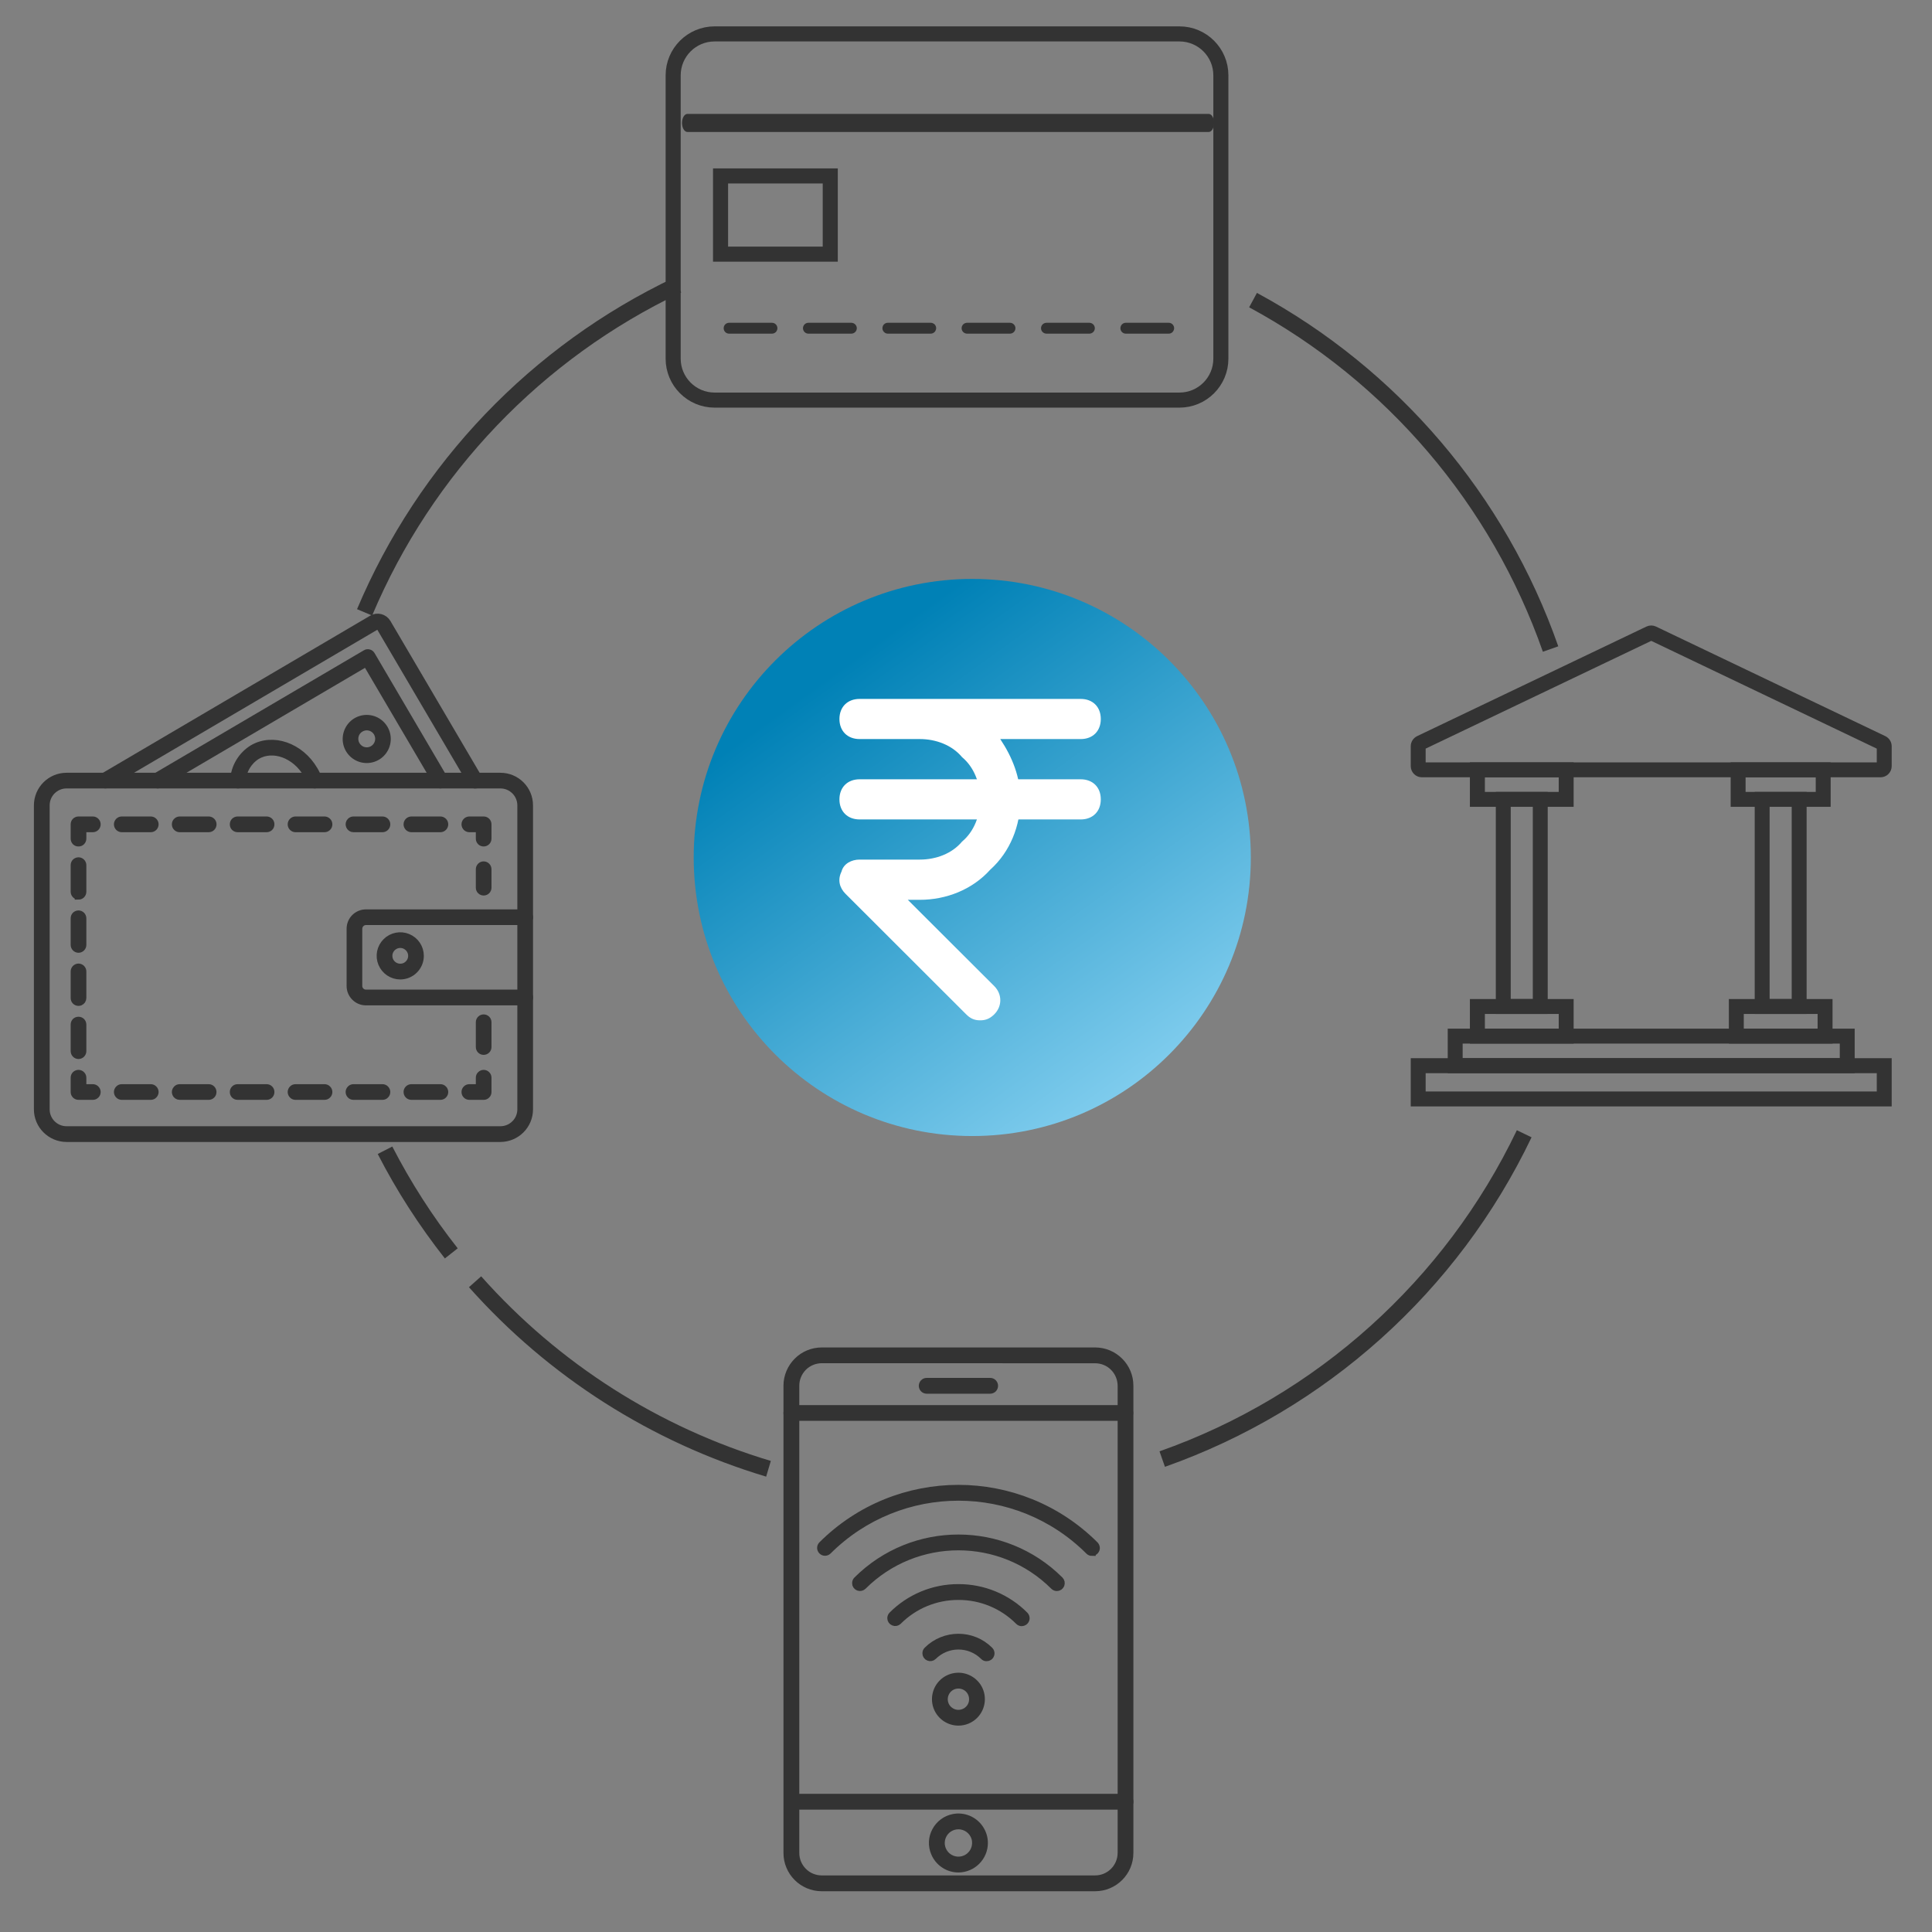 <?xml version="1.0" encoding="UTF-8"?>
<svg xmlns="http://www.w3.org/2000/svg" xmlns:xlink="http://www.w3.org/1999/xlink" width="100px" height="100px" viewBox="0 0 100 100" version="1.1">
<rect x="0" y="0" width="100" height="100" fill="#808080" stroke="none"/>
<defs>
<linearGradient id="linear0" gradientUnits="userSpaceOnUse" x1="214.497" y1="183.514" x2="299.112" y2="301.067" gradientTransform="matrix(0.195,0,0,0.195,0,0)">
<stop offset="0" style="stop-color:rgb(0%,50.588%,71.373%);stop-opacity:1;"/>
<stop offset="1" style="stop-color:rgb(52.941%,81.961%,94.51%);stop-opacity:1;"/>
</linearGradient>
</defs>
<g id="surface1">
<path style=" stroke:none;fill-rule:nonzero;fill:url(#linear0);" d="M 64.742 44.383 C 64.742 52.348 58.285 58.801 50.324 58.801 C 42.359 58.801 35.906 52.348 35.906 44.383 C 35.906 36.418 42.359 29.965 50.324 29.965 C 58.285 29.965 64.742 36.418 64.742 44.383 Z M 64.742 44.383 "/>
<path style=" stroke:none;fill-rule:nonzero;fill:rgb(100%,100%,100%);fill-opacity:1;" d="M 50.734 52.812 C 50.422 52.812 50.215 52.707 50.008 52.5 L 43.762 46.262 C 43.449 45.949 43.348 45.535 43.555 45.117 C 43.66 44.703 44.074 44.492 44.492 44.492 L 47.613 44.492 C 48.445 44.492 49.277 44.184 49.797 43.559 C 50.422 43.039 50.734 42.207 50.734 41.375 C 50.734 40.543 50.422 39.711 49.797 39.191 C 49.277 38.566 48.445 38.254 47.613 38.254 L 44.492 38.254 C 43.867 38.254 43.449 37.84 43.449 37.215 C 43.449 36.59 43.867 36.176 44.492 36.176 L 55.938 36.176 C 56.562 36.176 56.977 36.59 56.977 37.215 C 56.977 37.84 56.562 38.254 55.938 38.254 L 51.773 38.254 C 52.398 39.191 52.816 40.23 52.816 41.375 C 52.816 42.727 52.297 44.078 51.254 45.016 C 50.32 46.055 48.965 46.574 47.613 46.574 L 46.988 46.574 L 51.465 51.043 C 51.879 51.461 51.879 52.086 51.465 52.5 C 51.254 52.707 51.047 52.812 50.734 52.812 Z M 50.734 52.812 "/>
<path style=" stroke:none;fill-rule:nonzero;fill:rgb(100%,100%,100%);fill-opacity:1;" d="M 55.938 42.414 L 44.492 42.414 C 43.867 42.414 43.449 42 43.449 41.375 C 43.449 40.75 43.867 40.336 44.492 40.336 L 55.938 40.336 C 56.562 40.336 56.977 40.75 56.977 41.375 C 56.977 42 56.562 42.414 55.938 42.414 Z M 55.938 42.414 "/>
<path style=" stroke:none;fill-rule:nonzero;fill:rgb(20%,20%,20%);fill-opacity:1;" d="M 39.656 76.43 C 33.719 74.652 28.391 71.258 24.273 66.625 L 24.906 66.062 C 28.918 70.578 34.109 73.887 39.898 75.617 Z M 23.027 65.137 C 21.699 63.449 20.531 61.641 19.551 59.73 L 20.305 59.344 C 21.262 61.203 22.395 62.969 23.691 64.613 Z M 18.48 31.531 C 21.66 23.992 27.504 17.883 34.895 14.371 L 35.258 15.137 C 28.055 18.559 22.359 24.512 19.262 31.859 Z M 65.059 15.16 C 72.352 19.105 77.914 25.629 80.656 33.453 L 79.859 33.734 C 77.184 26.109 71.766 19.75 64.656 15.906 Z M 79.273 58.867 C 75.461 66.844 68.633 72.977 60.297 75.922 L 60.016 75.121 C 68.141 72.254 74.793 66.273 78.512 58.5 Z M 79.273 58.867 "/>
<path style="fill-rule:nonzero;fill:rgb(20%,20%,20%);fill-opacity:1;stroke-width:2;stroke-linecap:butt;stroke-linejoin:miter;stroke:rgb(20%,20%,20%);stroke-opacity:1;stroke-miterlimit:4;" d="M 501.12 292.68 L 375.46 292.68 L 375.46 281.88 L 501.12 281.88 Z M 377.42 290.72 L 499.16 290.72 L 499.16 283.86 L 377.42 283.86 Z M 377.42 290.72 " transform="matrix(0.195,0,0,0.195,0,0)"/>
<path style="fill-rule:nonzero;fill:rgb(20%,20%,20%);fill-opacity:1;stroke-width:2;stroke-linecap:butt;stroke-linejoin:miter;stroke:rgb(20%,20%,20%);stroke-opacity:1;stroke-miterlimit:4;" d="M 491.3 283.86 L 385.28 283.86 L 385.28 274.04 L 491.3 274.04 Z M 387.24 281.88 L 489.34 281.88 L 489.34 276 L 387.24 276 Z M 499.16 205.32 L 377.42 205.32 C 376.34 205.32 375.46 204.44 375.46 203.36 L 375.46 198.08 C 375.46 197.32 375.9 196.64 376.58 196.3 L 437.44 167.22 C 437.98 166.96 438.6 166.96 439.14 167.22 L 500 196.3 C 500.68 196.64 501.12 197.32 501.12 198.08 L 501.12 203.36 C 501.12 204.44 500.24 205.32 499.16 205.32 Z M 438.3 169 L 377.42 198.08 L 377.42 203.36 L 499.16 203.36 L 499.16 198.08 Z M 438.3 169 " transform="matrix(0.195,0,0,0.195,0,0)"/>
<path style="fill-rule:nonzero;fill:rgb(20%,20%,20%);fill-opacity:1;stroke-width:2;stroke-linecap:butt;stroke-linejoin:miter;stroke:rgb(20%,20%,20%);stroke-opacity:1;stroke-miterlimit:4;" d="M 485.42 276 L 459.9 276 L 459.9 266.18 L 485.42 266.18 Z M 461.86 274.04 L 483.46 274.04 L 483.46 268.14 L 461.86 268.14 Z M 416.7 276 L 391.16 276 L 391.16 266.18 L 416.7 266.18 Z M 393.14 274.04 L 414.74 274.04 L 414.74 268.14 L 393.14 268.14 Z M 484.92 213.16 L 460.38 213.16 L 460.38 203.36 L 484.92 203.36 Z M 462.34 211.2 L 482.96 211.2 L 482.96 205.32 L 462.34 205.32 Z M 416.7 213.16 L 391.16 213.16 L 391.16 203.36 L 416.7 203.36 Z M 393.14 211.2 L 414.74 211.2 L 414.74 205.32 L 393.14 205.32 Z M 393.14 211.2 " transform="matrix(0.195,0,0,0.195,0,0)"/>
<path style="fill-rule:nonzero;fill:rgb(20%,20%,20%);fill-opacity:1;stroke-width:2;stroke-linecap:butt;stroke-linejoin:miter;stroke:rgb(20%,20%,20%);stroke-opacity:1;stroke-miterlimit:4;" d="M 478.54 268.14 L 466.76 268.14 L 466.76 211.2 L 478.54 211.2 Z M 468.72 266.18 L 476.58 266.18 L 476.58 213.16 L 468.72 213.16 Z M 409.82 268.14 L 398.04 268.14 L 398.04 211.2 L 409.82 211.2 Z M 400 266.18 L 407.86 266.18 L 407.86 213.16 L 400 213.16 Z M 116.9 208.28 C 116.52 208.28 116.16 208.08 115.96 207.76 L 97.24 175.9 L 42.38 208.14 C 42.14 208.28 41.84 208.32 41.56 208.24 C 41.14 208.14 40.82 207.78 40.76 207.34 C 40.7 206.92 40.9 206.48 41.28 206.26 L 97.08 173.48 C 97.32 173.32 97.62 173.28 97.9 173.36 C 98.18 173.42 98.4 173.6 98.56 173.86 L 117.82 206.66 C 118.02 206.98 118.04 207.4 117.84 207.74 C 117.64 208.08 117.28 208.28 116.9 208.28 Z M 116.9 208.28 " transform="matrix(0.195,0,0,0.195,0,0)"/>
<path style="fill-rule:nonzero;fill:rgb(20%,20%,20%);fill-opacity:1;stroke-width:2;stroke-linecap:butt;stroke-linejoin:miter;stroke:rgb(20%,20%,20%);stroke-opacity:1;stroke-miterlimit:4;" d="M 27.9 208.28 C 27.42 208.28 26.98 207.96 26.86 207.48 C 26.72 207 26.94 206.5 27.36 206.26 L 98.78 164.28 C 100.16 163.48 101.94 163.94 102.76 165.32 L 127.04 206.64 C 127.2 206.9 127.24 207.2 127.16 207.48 C 127.1 207.76 126.92 208 126.66 208.16 C 126.28 208.38 125.8 208.34 125.44 208.08 C 125.34 207.98 125.24 207.88 125.16 207.74 L 100.88 166.42 C 100.68 166.06 100.22 165.96 99.88 166.16 L 28.46 208.14 C 28.3 208.24 28.1 208.28 27.9 208.28 Z M 27.9 208.28 " transform="matrix(0.195,0,0,0.195,0,0)"/>
<path style="fill-rule:nonzero;fill:rgb(20%,20%,20%);fill-opacity:1;stroke-width:2;stroke-linecap:butt;stroke-linejoin:miter;stroke:rgb(20%,20%,20%);stroke-opacity:1;stroke-miterlimit:4;" d="M 97.34 201.54 C 95.02 201.54 92.94 200.04 92.22 197.82 C 91.5 195.6 92.3 193.16 94.18 191.78 C 96.08 190.42 98.64 190.42 100.52 191.8 C 102.4 193.18 103.18 195.6 102.46 197.82 C 101.74 200.04 99.68 201.54 97.34 201.54 Z M 97.34 192.86 C 96.12 192.88 95.02 193.56 94.46 194.62 C 93.92 195.7 94 197 94.7 197.98 C 95.4 198.98 96.58 199.5 97.78 199.34 C 99.24 199.14 100.38 197.98 100.56 196.52 C 100.66 195.8 100.5 195.08 100.14 194.46 C 99.56 193.46 98.48 192.86 97.34 192.86 Z M 83.5 208.28 C 83.04 208.28 82.64 208 82.48 207.56 C 82.22 206.82 81.88 206.12 81.48 205.44 C 78.42 200.24 72.46 198.06 68.18 200.58 C 65.86 202.04 64.38 204.54 64.24 207.3 C 64.18 207.9 63.66 208.34 63.06 208.28 C 62.46 208.22 62.02 207.7 62.08 207.1 C 62.28 203.66 64.14 200.52 67.08 198.7 C 72.4 195.58 79.68 198.12 83.34 204.34 C 83.82 205.12 84.2 205.96 84.52 206.84 C 84.64 207.16 84.58 207.54 84.38 207.82 C 84.18 208.12 83.86 208.28 83.5 208.28 Z M 83.5 208.28 " transform="matrix(0.195,0,0,0.195,0,0)"/>
<path style="fill-rule:nonzero;fill:rgb(20%,20%,20%);fill-opacity:1;stroke-width:2;stroke-linecap:butt;stroke-linejoin:miter;stroke:rgb(20%,20%,20%);stroke-opacity:1;stroke-miterlimit:4;" d="M 132.82 302.12 L 17.66 302.12 C 13.44 302.1 10 298.68 10 294.46 L 10 213.78 C 10 209.54 13.44 206.12 17.66 206.12 L 132.82 206.12 C 137.06 206.12 140.48 209.54 140.48 213.78 L 140.48 294.46 C 140.48 298.68 137.06 302.1 132.82 302.12 Z M 17.66 208.28 C 14.64 208.28 12.18 210.74 12.18 213.78 L 12.18 294.46 C 12.18 297.48 14.64 299.94 17.66 299.94 L 132.82 299.94 C 135.86 299.94 138.32 297.48 138.32 294.46 L 138.32 213.78 C 138.32 210.74 135.86 208.28 132.82 208.28 Z M 17.66 208.28 " transform="matrix(0.195,0,0,0.195,0,0)"/>
<path style="fill-rule:nonzero;fill:rgb(20%,20%,20%);fill-opacity:1;stroke-width:2;stroke-linecap:butt;stroke-linejoin:miter;stroke:rgb(20%,20%,20%);stroke-opacity:1;stroke-miterlimit:4;" d="M 139.4 265.86 L 97.14 265.86 C 94.86 265.86 93 264 93 261.72 L 93 246.52 C 93 244.22 94.86 242.38 97.14 242.38 L 139.4 242.38 C 139.68 242.38 139.96 242.48 140.16 242.7 C 140.38 242.9 140.48 243.18 140.48 243.46 C 140.48 243.74 140.38 244.02 140.16 244.22 C 139.96 244.42 139.68 244.54 139.4 244.54 L 97.14 244.54 C 96.06 244.54 95.18 245.42 95.16 246.52 L 95.16 261.72 C 95.16 262.8 96.06 263.68 97.14 263.68 L 139.4 263.68 C 140 263.68 140.48 264.16 140.48 264.76 C 140.48 265.36 140 265.86 139.4 265.86 Z M 139.4 265.86 " transform="matrix(0.195,0,0,0.195,0,0)"/>
<path style="fill-rule:nonzero;fill:rgb(20%,20%,20%);fill-opacity:1;stroke-width:2;stroke-linecap:butt;stroke-linejoin:miter;stroke:rgb(20%,20%,20%);stroke-opacity:1;stroke-miterlimit:4;" d="M 106.24 258.98 C 104.12 258.98 102.2 257.7 101.38 255.72 C 100.56 253.76 101.02 251.5 102.52 250 C 104.02 248.5 106.3 248.04 108.26 248.86 C 110.22 249.68 111.5 251.58 111.5 253.72 C 111.5 256.62 109.14 258.98 106.24 258.98 Z M 106.24 250.62 C 105 250.62 103.86 251.38 103.38 252.54 C 103.04 253.38 103.08 254.36 103.52 255.18 C 103.96 255.98 104.74 256.56 105.64 256.74 C 106.54 256.92 107.48 256.7 108.2 256.1 C 108.92 255.52 109.34 254.64 109.34 253.72 C 109.34 252 107.94 250.62 106.24 250.62 Z M 128.38 290.94 L 124.58 290.94 C 123.98 290.94 123.5 290.46 123.5 289.86 C 123.5 289.26 123.98 288.78 124.58 288.78 L 127.3 288.78 L 127.3 286.06 C 127.3 285.78 127.4 285.5 127.62 285.3 C 127.82 285.1 128.1 284.98 128.38 284.98 C 128.66 284.98 128.94 285.1 129.14 285.3 C 129.36 285.5 129.46 285.78 129.46 286.06 L 129.46 289.86 C 129.46 290.14 129.36 290.42 129.14 290.62 C 128.94 290.84 128.66 290.94 128.38 290.94 Z M 116.9 290.94 L 109.2 290.94 C 108.6 290.94 108.12 290.46 108.12 289.86 C 108.12 289.26 108.6 288.78 109.2 288.78 L 116.9 288.78 C 117.18 288.78 117.46 288.88 117.66 289.1 C 117.86 289.3 117.98 289.58 117.98 289.86 C 117.98 290.14 117.86 290.42 117.66 290.62 C 117.46 290.84 117.18 290.94 116.9 290.94 Z M 101.52 290.94 L 93.82 290.94 C 93.54 290.94 93.26 290.84 93.06 290.62 C 92.86 290.42 92.74 290.14 92.74 289.86 C 92.74 289.58 92.86 289.3 93.06 289.1 C 93.26 288.88 93.54 288.78 93.82 288.78 L 101.52 288.78 C 101.8 288.78 102.08 288.88 102.28 289.1 C 102.48 289.3 102.6 289.58 102.6 289.86 C 102.6 290.14 102.48 290.42 102.28 290.62 C 102.08 290.84 101.8 290.94 101.52 290.94 Z M 86.14 290.94 L 78.46 290.94 C 78.16 290.94 77.88 290.84 77.68 290.62 C 77.48 290.42 77.36 290.14 77.36 289.86 C 77.36 289.58 77.48 289.3 77.68 289.1 C 77.88 288.88 78.16 288.78 78.46 288.78 L 86.14 288.78 C 86.42 288.78 86.7 288.88 86.9 289.1 C 87.12 289.3 87.22 289.58 87.22 289.86 C 87.22 290.14 87.12 290.42 86.9 290.62 C 86.7 290.84 86.42 290.94 86.14 290.94 Z M 70.76 290.94 L 63.08 290.94 C 62.78 290.94 62.52 290.84 62.3 290.62 C 62.1 290.42 62 290.14 62 289.86 C 62 289.58 62.1 289.3 62.3 289.1 C 62.52 288.88 62.78 288.78 63.08 288.78 L 70.76 288.78 C 71.06 288.78 71.32 288.88 71.54 289.1 C 71.74 289.3 71.84 289.58 71.84 289.86 C 71.84 290.14 71.74 290.42 71.54 290.62 C 71.32 290.84 71.06 290.94 70.76 290.94 Z M 55.38 290.94 L 47.7 290.94 C 47.26 290.94 46.86 290.68 46.7 290.28 C 46.52 289.88 46.62 289.4 46.94 289.1 C 47.14 288.88 47.42 288.78 47.7 288.78 L 55.38 288.78 C 55.68 288.78 55.94 288.88 56.16 289.1 C 56.36 289.3 56.46 289.58 56.46 289.86 C 56.46 290.14 56.36 290.42 56.16 290.62 C 55.94 290.84 55.68 290.94 55.38 290.94 Z M 40.02 290.94 L 32.32 290.94 C 32.04 290.94 31.76 290.84 31.56 290.62 C 31.36 290.42 31.24 290.14 31.24 289.86 C 31.24 289.58 31.36 289.3 31.56 289.1 C 31.76 288.88 32.04 288.78 32.32 288.78 L 40.02 288.78 C 40.3 288.78 40.58 288.88 40.78 289.1 C 40.98 289.3 41.1 289.58 41.1 289.86 C 41.1 290.14 40.98 290.42 40.78 290.62 C 40.58 290.84 40.3 290.94 40.02 290.94 Z M 24.64 290.94 L 20.84 290.94 C 20.24 290.94 19.76 290.46 19.76 289.86 L 19.76 286.06 C 19.76 285.78 19.86 285.5 20.06 285.3 C 20.28 285.1 20.54 284.98 20.84 284.98 C 21.12 284.98 21.4 285.1 21.6 285.3 C 21.8 285.5 21.92 285.78 21.92 286.06 L 21.92 288.78 L 24.64 288.78 C 24.92 288.78 25.2 288.88 25.4 289.1 C 25.6 289.3 25.72 289.58 25.72 289.86 C 25.72 290.46 25.24 290.94 24.64 290.94 Z M 20.84 280.1 C 20.24 280.1 19.76 279.6 19.76 279 L 19.76 271.96 C 19.76 271.66 19.86 271.4 20.06 271.18 C 20.28 270.98 20.54 270.88 20.84 270.88 C 21.12 270.88 21.4 270.98 21.6 271.18 C 21.8 271.4 21.92 271.66 21.92 271.96 L 21.92 279 C 21.92 279.6 21.44 280.1 20.84 280.1 Z M 20.84 266 C 20.54 266 20.28 265.88 20.06 265.68 C 19.86 265.48 19.76 265.2 19.76 264.9 L 19.76 257.86 C 19.76 257.26 20.24 256.78 20.84 256.76 C 21.44 256.78 21.92 257.26 21.92 257.86 L 21.92 264.9 C 21.92 265.34 21.66 265.74 21.26 265.92 C 21.12 265.96 20.98 266 20.84 266 Z M 20.84 251.9 C 20.24 251.9 19.76 251.4 19.76 250.8 L 19.76 243.76 C 19.76 243.46 19.86 243.18 20.06 242.98 C 20.28 242.78 20.54 242.66 20.84 242.66 C 21.12 242.66 21.4 242.78 21.6 242.98 C 21.8 243.18 21.92 243.46 21.92 243.76 L 21.92 250.8 C 21.92 251.4 21.44 251.9 20.84 251.9 Z M 20.84 237.78 C 20.24 237.78 19.76 237.3 19.76 236.7 L 19.76 229.64 C 19.76 229.36 19.86 229.08 20.06 228.88 C 20.28 228.68 20.54 228.56 20.84 228.56 C 21.12 228.56 21.4 228.68 21.6 228.88 C 21.8 229.08 21.92 229.36 21.92 229.64 L 21.92 236.7 C 21.92 236.98 21.82 237.26 21.6 237.48 C 21.4 237.68 21.12 237.8 20.84 237.8 Z M 20.84 223.68 C 20.54 223.7 20.28 223.58 20.06 223.38 C 19.86 223.16 19.76 222.9 19.76 222.6 L 19.76 218.8 C 19.76 218.52 19.86 218.24 20.06 218.04 C 20.28 217.84 20.54 217.72 20.84 217.72 L 24.64 217.72 C 24.92 217.72 25.2 217.84 25.4 218.04 C 25.6 218.24 25.72 218.52 25.72 218.8 C 25.72 219.1 25.6 219.38 25.4 219.58 C 25.2 219.78 24.92 219.9 24.64 219.9 L 21.92 219.9 L 21.92 222.6 C 21.92 222.9 21.8 223.16 21.6 223.38 C 21.4 223.58 21.12 223.7 20.84 223.68 Z M 116.9 219.9 L 109.2 219.9 C 108.92 219.9 108.64 219.78 108.44 219.58 C 108.24 219.38 108.12 219.1 108.12 218.8 C 108.12 218.52 108.24 218.24 108.44 218.04 C 108.64 217.84 108.92 217.72 109.2 217.72 L 116.9 217.72 C 117.18 217.72 117.46 217.84 117.66 218.04 C 117.86 218.24 117.98 218.52 117.98 218.8 C 117.98 219.1 117.86 219.38 117.66 219.58 C 117.46 219.78 117.18 219.9 116.9 219.9 Z M 101.52 219.9 L 93.82 219.9 C 93.38 219.9 93 219.62 92.82 219.22 C 92.66 218.82 92.74 218.34 93.06 218.04 C 93.26 217.84 93.54 217.72 93.82 217.72 L 101.52 217.72 C 101.8 217.72 102.08 217.84 102.28 218.04 C 102.48 218.24 102.6 218.52 102.6 218.8 C 102.6 219.1 102.48 219.38 102.28 219.58 C 102.08 219.78 101.8 219.9 101.52 219.9 Z M 86.14 219.9 L 78.44 219.9 C 78.16 219.9 77.88 219.78 77.68 219.58 C 77.48 219.38 77.36 219.1 77.36 218.8 C 77.36 218.52 77.48 218.24 77.68 218.04 C 77.88 217.84 78.16 217.72 78.44 217.72 L 86.14 217.72 C 86.42 217.72 86.7 217.84 86.9 218.04 C 87.12 218.24 87.22 218.52 87.22 218.8 C 87.22 219.1 87.12 219.38 86.9 219.58 C 86.7 219.78 86.42 219.9 86.14 219.9 Z M 70.76 219.9 L 63.08 219.9 C 62.78 219.9 62.52 219.78 62.3 219.58 C 62.1 219.38 62 219.1 62 218.8 C 62 218.52 62.1 218.24 62.3 218.04 C 62.52 217.84 62.78 217.72 63.08 217.72 L 70.76 217.72 C 71.06 217.72 71.32 217.84 71.54 218.04 C 71.74 218.24 71.84 218.52 71.84 218.8 C 71.84 219.1 71.74 219.38 71.54 219.58 C 71.32 219.78 71.06 219.9 70.76 219.9 Z M 55.38 219.9 L 47.7 219.9 C 47.42 219.9 47.14 219.78 46.94 219.58 C 46.72 219.38 46.62 219.1 46.62 218.8 C 46.62 218.52 46.72 218.24 46.94 218.04 C 47.14 217.84 47.42 217.72 47.7 217.72 L 55.38 217.72 C 55.68 217.72 55.96 217.84 56.16 218.04 C 56.36 218.24 56.48 218.52 56.48 218.8 C 56.48 219.1 56.36 219.38 56.16 219.58 C 55.96 219.78 55.68 219.9 55.38 219.9 Z M 40.02 219.9 L 32.32 219.9 C 32.04 219.9 31.76 219.78 31.56 219.58 C 31.36 219.38 31.24 219.1 31.24 218.8 C 31.24 218.52 31.36 218.24 31.56 218.04 C 31.76 217.84 32.04 217.72 32.32 217.72 L 40.02 217.72 C 40.3 217.72 40.58 217.84 40.78 218.04 C 40.98 218.24 41.1 218.52 41.1 218.8 C 41.1 219.1 40.98 219.38 40.78 219.58 C 40.58 219.78 40.3 219.9 40.02 219.9 Z M 128.38 223.68 C 128.1 223.68 127.82 223.58 127.62 223.38 C 127.4 223.16 127.3 222.9 127.3 222.6 L 127.3 219.9 L 124.58 219.9 C 124.3 219.9 124.02 219.78 123.82 219.58 C 123.62 219.38 123.5 219.1 123.5 218.8 C 123.5 218.52 123.62 218.24 123.82 218.04 C 124.02 217.84 124.3 217.72 124.58 217.72 L 128.38 217.72 C 128.98 217.72 129.46 218.2 129.46 218.8 L 129.46 222.6 C 129.46 223.2 128.98 223.68 128.38 223.68 Z M 128.38 236.7 C 127.78 236.7 127.3 236.22 127.3 235.62 L 127.3 230.74 C 127.3 230.14 127.78 229.64 128.38 229.64 C 128.98 229.64 129.46 230.14 129.46 230.74 L 129.46 235.62 C 129.46 236.22 128.98 236.7 128.38 236.7 Z M 128.38 279 C 127.78 279 127.3 278.52 127.3 277.92 L 127.3 271.34 C 127.3 270.74 127.78 270.26 128.38 270.26 C 128.98 270.26 129.46 270.74 129.46 271.34 L 129.46 277.92 C 129.46 278.52 128.98 279 128.38 279 Z M 290.68 501 L 218.12 501 C 213.06 501 208.96 496.9 208.96 491.84 L 208.96 367.8 C 208.96 365.38 209.94 363.06 211.66 361.34 C 213.36 359.62 215.7 358.66 218.12 358.66 L 290.68 358.66 C 295.74 358.66 299.84 362.76 299.84 367.8 L 299.84 491.84 C 299.84 496.9 295.74 501 290.68 501 Z M 218.12 360.84 C 216.28 360.86 214.5 361.58 213.2 362.88 C 211.9 364.2 211.16 365.96 211.16 367.8 L 211.16 491.84 C 211.16 493.7 211.9 495.46 213.2 496.76 C 214.5 498.08 216.28 498.8 218.12 498.8 L 290.68 498.8 C 294.54 498.8 297.64 495.68 297.66 491.84 L 297.66 367.8 C 297.64 365.96 296.92 364.2 295.6 362.88 C 294.3 361.58 292.54 360.86 290.68 360.86 Z M 218.12 360.84 " transform="matrix(0.195,0,0,0.195,0,0)"/>
<path style="fill-rule:nonzero;fill:rgb(20%,20%,20%);fill-opacity:1;stroke-width:2;stroke-linecap:butt;stroke-linejoin:miter;stroke:rgb(20%,20%,20%);stroke-opacity:1;stroke-miterlimit:4;" d="M 298.74 376.14 L 210.06 376.14 C 209.46 376.14 208.96 375.66 208.96 375.06 C 208.96 374.44 209.46 373.96 210.06 373.96 L 298.74 373.96 C 299.34 373.98 299.8 374.46 299.8 375.06 C 299.8 375.64 299.34 376.12 298.74 376.14 Z M 298.74 479.34 L 210.06 479.34 C 209.48 479.32 209 478.82 209 478.24 C 209 477.66 209.48 477.18 210.06 477.14 L 298.74 477.14 C 299.36 477.14 299.84 477.64 299.84 478.24 C 299.84 478.84 299.36 479.34 298.74 479.34 Z M 262.82 368.94 L 245.98 368.94 C 245.68 368.94 245.4 368.82 245.2 368.62 C 245 368.42 244.88 368.14 244.88 367.84 C 244.88 367.56 245 367.28 245.2 367.06 C 245.4 366.86 245.68 366.74 245.98 366.74 L 262.82 366.74 C 263.12 366.74 263.4 366.86 263.6 367.06 C 263.8 367.28 263.92 367.56 263.92 367.84 C 263.92 368.14 263.8 368.42 263.6 368.62 C 263.4 368.82 263.12 368.94 262.82 368.94 Z M 254.4 496.02 C 251.64 496.02 249.16 494.36 248.1 491.8 C 247.3 489.92 247.4 487.78 248.38 485.98 C 249.34 484.18 251.06 482.9 253.06 482.5 C 255.76 481.96 258.54 483.1 260.06 485.4 C 260.82 486.52 261.22 487.84 261.22 489.18 C 261.22 492.94 258.16 496 254.4 496.02 Z M 254.4 484.56 C 252.52 484.56 250.84 485.68 250.12 487.42 C 249.34 489.3 249.88 491.48 251.46 492.76 C 253.02 494.06 255.26 494.18 256.96 493.04 C 258.66 491.92 259.42 489.8 258.84 487.84 C 258.24 485.9 256.44 484.56 254.4 484.56 Z M 289.84 412 C 289.56 412 289.28 411.88 289.08 411.68 C 269.92 392.56 238.9 392.56 219.74 411.66 C 219.3 412.06 218.64 412.06 218.22 411.64 C 217.8 411.22 217.78 410.56 218.18 410.12 C 238.2 390.14 270.6 390.14 290.62 410.12 C 290.84 410.36 290.96 410.68 290.94 411 C 290.9 411.32 290.72 411.62 290.46 411.8 C 290.28 411.92 290.06 411.98 289.84 411.98 Z M 289.84 412 " transform="matrix(0.195,0,0,0.195,0,0)"/>
<path style="fill-rule:nonzero;fill:rgb(20%,20%,20%);fill-opacity:1;stroke-width:2;stroke-linecap:butt;stroke-linejoin:miter;stroke:rgb(20%,20%,20%);stroke-opacity:1;stroke-miterlimit:4;" d="M 280.52 421.32 C 280.24 421.32 279.96 421.2 279.76 421 C 265.74 407.02 243.06 407.02 229.06 420.98 C 228.74 421.3 228.28 421.4 227.86 421.24 C 227.44 421.06 227.16 420.66 227.18 420.22 C 227.18 419.92 227.3 419.64 227.5 419.44 C 242.38 404.6 266.44 404.62 281.3 419.44 C 281.62 419.76 281.7 420.22 281.54 420.64 C 281.38 421.04 280.98 421.32 280.54 421.32 Z M 271.2 430.64 C 270.92 430.64 270.64 430.52 270.44 430.32 C 266.18 426.04 260.42 423.66 254.4 423.68 C 248.38 423.66 242.62 426.04 238.38 430.3 C 238.06 430.6 237.6 430.7 237.2 430.52 C 236.78 430.36 236.52 429.96 236.52 429.52 C 236.52 429.24 236.64 428.96 236.82 428.76 C 241.48 424.08 247.8 421.46 254.4 421.48 C 261 421.46 267.32 424.08 271.98 428.76 C 272.22 429 272.32 429.32 272.3 429.64 C 272.26 429.96 272.08 430.26 271.82 430.44 C 271.64 430.56 271.42 430.64 271.2 430.64 Z M 261.88 439.94 C 261.6 439.96 261.32 439.84 261.12 439.62 C 259.34 437.84 256.92 436.84 254.4 436.84 C 251.88 436.84 249.48 437.84 247.68 439.62 C 247.38 439.92 246.9 440.02 246.5 439.84 C 246.1 439.68 245.84 439.28 245.84 438.84 C 245.84 438.56 245.94 438.28 246.14 438.08 C 250.7 433.52 258.1 433.52 262.66 438.08 C 262.9 438.32 263 438.64 262.98 438.96 C 262.94 439.28 262.76 439.58 262.5 439.76 C 262.32 439.88 262.1 439.94 261.88 439.94 Z M 254.4 457.04 C 251.96 457.04 249.78 455.58 248.84 453.34 C 247.9 451.08 248.42 448.48 250.14 446.76 C 251.86 445.04 254.46 444.52 256.7 445.46 C 257.8 445.92 258.74 446.68 259.42 447.68 C 261 450.06 260.68 453.26 258.66 455.28 C 257.52 456.42 256 457.04 254.4 457.04 Z M 254.4 447.2 C 253.26 447.2 252.16 447.7 251.44 448.6 C 250.72 449.48 250.42 450.64 250.64 451.78 C 250.86 452.9 251.58 453.86 252.6 454.4 C 253.6 454.94 254.8 455 255.86 454.56 C 257.06 454.08 257.92 453.02 258.16 451.78 C 258.4 450.52 258.02 449.22 257.12 448.32 C 256.4 447.6 255.42 447.2 254.4 447.2 Z M 254.4 447.2 " transform="matrix(0.195,0,0,0.195,0,0)"/>
<path style="fill:none;stroke-width:4;stroke-linecap:butt;stroke-linejoin:miter;stroke:rgb(20%,20%,20%);stroke-opacity:1;stroke-miterlimit:4;" d="M 189.68 9 L 313.06 9 C 319.14 9 324.06 13.92 324.06 20 L 324.06 95.2 C 324.06 101.28 319.14 106.2 313.06 106.2 L 189.68 106.2 C 183.62 106.2 178.68 101.28 178.68 95.2 L 178.68 20 C 178.68 13.92 183.62 9 189.68 9 Z M 189.68 9 " transform="matrix(0.195,0,0,0.195,0,0)"/>
<path style="fill:none;stroke-width:4;stroke-linecap:butt;stroke-linejoin:miter;stroke:rgb(20%,20%,20%);stroke-opacity:1;stroke-miterlimit:4;" d="M 191.26 46.7 L 220.38 46.7 L 220.38 67.46 L 191.26 67.46 Z M 191.26 46.7 " transform="matrix(0.195,0,0,0.195,0,0)"/>
<path style=" stroke:none;fill-rule:nonzero;fill:rgb(20%,20%,20%);fill-opacity:1;" d="M 62.559 6.832 L 35.582 6.832 C 35.508 6.832 35.438 6.781 35.383 6.695 C 35.332 6.605 35.301 6.488 35.301 6.363 C 35.301 6.238 35.332 6.121 35.383 6.031 C 35.438 5.945 35.508 5.895 35.582 5.895 L 62.559 5.895 C 62.637 5.895 62.707 5.945 62.758 6.031 C 62.812 6.121 62.84 6.238 62.84 6.363 C 62.84 6.488 62.812 6.605 62.758 6.695 C 62.707 6.781 62.637 6.832 62.559 6.832 Z M 39.957 17.27 L 37.738 17.27 C 37.582 17.27 37.457 17.145 37.457 16.988 C 37.457 16.832 37.582 16.707 37.738 16.707 L 39.957 16.707 C 40.113 16.707 40.238 16.832 40.238 16.988 C 40.238 17.145 40.113 17.27 39.957 17.27 Z M 44.062 17.27 L 41.844 17.27 C 41.691 17.27 41.562 17.145 41.562 16.988 C 41.562 16.832 41.691 16.707 41.844 16.707 L 44.062 16.707 C 44.219 16.707 44.348 16.832 44.348 16.988 C 44.348 17.145 44.219 17.27 44.062 17.27 Z M 48.172 17.27 L 45.957 17.27 C 45.84 17.27 45.738 17.199 45.695 17.094 C 45.652 16.992 45.676 16.867 45.754 16.789 C 45.809 16.734 45.879 16.707 45.957 16.707 L 48.172 16.707 C 48.285 16.707 48.391 16.773 48.434 16.879 C 48.477 16.984 48.453 17.105 48.371 17.188 C 48.32 17.238 48.246 17.27 48.172 17.27 Z M 52.273 17.27 L 50.059 17.27 C 49.902 17.27 49.773 17.145 49.773 16.988 C 49.773 16.832 49.902 16.707 50.059 16.707 L 52.273 16.707 C 52.43 16.707 52.559 16.832 52.559 16.988 C 52.559 17.145 52.43 17.27 52.273 17.27 Z M 56.383 17.27 L 54.168 17.27 C 54.012 17.27 53.883 17.145 53.883 16.988 C 53.883 16.832 54.012 16.707 54.168 16.707 L 56.383 16.707 C 56.539 16.707 56.668 16.832 56.668 16.988 C 56.668 17.145 56.539 17.27 56.383 17.27 Z M 60.492 17.27 L 58.273 17.27 C 58.117 17.27 57.992 17.145 57.992 16.988 C 57.992 16.832 58.117 16.707 58.273 16.707 L 60.492 16.707 C 60.605 16.707 60.707 16.773 60.75 16.879 C 60.797 16.984 60.77 17.105 60.691 17.188 C 60.637 17.242 60.566 17.27 60.492 17.27 Z M 60.492 17.27 "/>
</g>
</svg>
